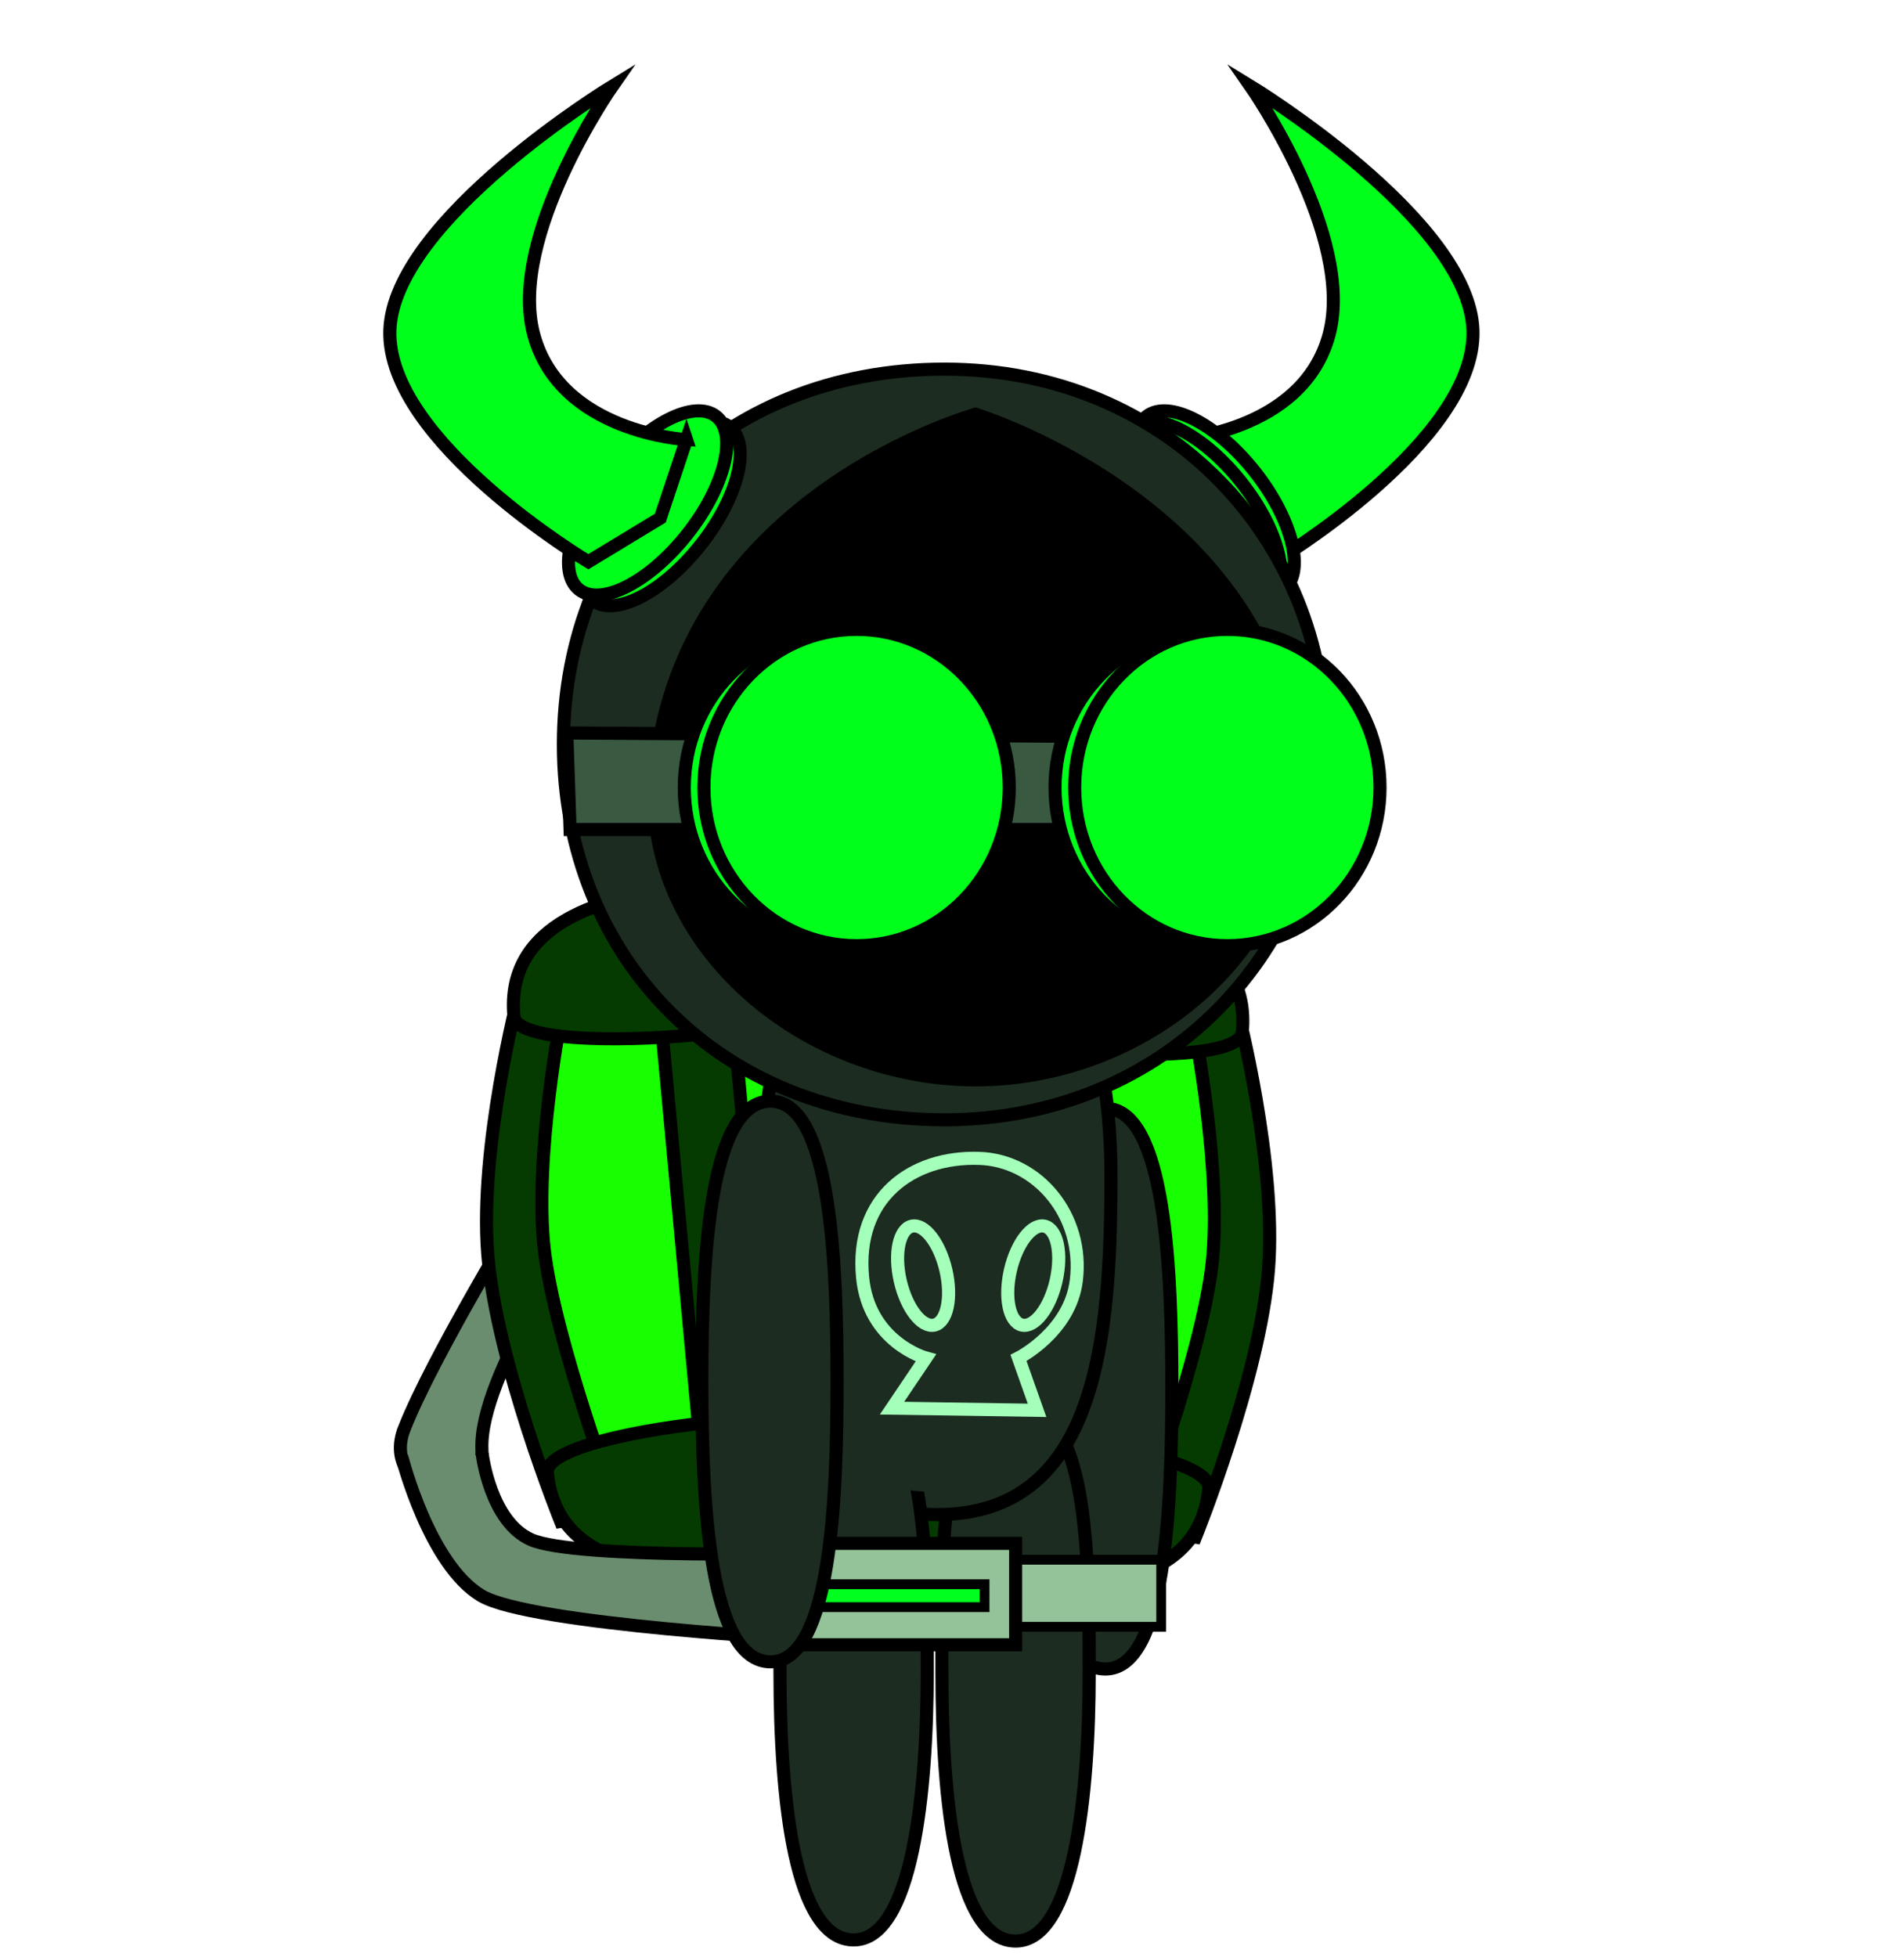 <svg version="1.1" xmlns="http://www.w3.org/2000/svg" xmlns:xlink="http://www.w3.org/1999/xlink" width="291" height="299" viewBox="0,0,291,299"><g transform="translate(-91.25,-3.5)"><g data-paper-data="{&quot;isPaintingLayer&quot;:true}" fill-rule="nonzero" stroke-linejoin="miter" stroke-miterlimit="10" stroke-dasharray="" stroke-dashoffset="0" style="mix-blend-mode: normal"><path d="M153.034,221.805c4.334,-11.045 18.492,-34.232 18.492,-34.232l8.999,3.531c0,0 -16.106,22.492 -15.618,33.854c0.464,10.815 -15.72,6.651 -11.873,-3.153z" fill="#6b8d6f" stroke="#000000" stroke-width="2" stroke-linecap="butt"/><path d="M294.372,54.667c4.066,-15.011 -12,-38 -12,-38c0,0 33.492,20.4 34,37.333c0.508,16.934 -30.333,35.333 -30.333,35.333l-11,-6.667l-4,-12c0,0 19.268,-0.989 23.333,-16z" data-paper-data="{&quot;index&quot;:null}" fill="#00ff1b" stroke="#000000" stroke-width="2" stroke-linecap="round"/><g fill="#00ff1b" stroke="#000000" stroke-width="2" stroke-linecap="butt"><path d="M266.504,67.117c3.34,-2.642 10.736,1.142 16.519,8.453c5.783,7.311 7.763,15.379 4.423,18.021c-3.34,2.642 -10.736,-1.142 -16.519,-8.453c-5.783,-7.311 -7.763,-15.379 -4.423,-18.021z"/><path d="M264.45,68.742c3.34,-2.642 10.736,1.142 16.519,8.453c5.783,7.311 7.763,15.379 4.423,18.021c-3.34,2.642 -10.736,-1.142 -16.519,-8.453c-5.783,-7.311 -7.763,-15.379 -4.423,-18.021z"/></g><g data-paper-data="{&quot;index&quot;:null}" stroke="#000000" stroke-width="2" stroke-linecap="butt"><path d="M255.166,143.57c22.898,2.121 30.168,27.04 27.891,51.626c-2.277,24.586 -14.07,47.739 -36.898,45.625c-22.829,-2.114 -30.029,-28.54 -27.891,-51.626c2.138,-23.086 14,-47.746 36.898,-45.625z" fill="#17ff00"/><path d="M220.418,231.072c0,0 -5.186,-25.745 -3.459,-42.165c1.726,-16.42 11.895,-38.065 11.895,-38.065l5.999,3.903c0,0 -8.268,20.882 -9.264,34.961c-0.996,14.08 3.853,41.532 3.853,41.532z" data-paper-data="{&quot;index&quot;:null}" fill="#053b00"/><path d="M241.023,232.646l7.194,-77.668l10.953,1.015l-7.194,77.668z" fill="#053b00"/><path d="M265.068,236.881c0,0 9.808,-26.095 11.415,-40.118c1.607,-14.023 -2.685,-36.068 -2.685,-36.068l6.614,-2.735c0,0 6.02,23.144 4.701,39.602c-1.319,16.458 -11.145,40.813 -11.145,40.813z" fill="#053b00"/><path d="M254.819,141.53c12.356,1.144 27.623,5.361 26.297,19.676c-0.663,7.157 -56.42,1.944 -55.761,-5.165c1.317,-14.218 17.108,-15.656 29.464,-14.511z" fill="#053b00"/><path d="M220.238,225.739c0.658,-7.109 56.424,-1.993 55.761,5.165c-1.326,14.315 -17.108,15.656 -29.464,14.511c-12.356,-1.144 -27.614,-5.458 -26.297,-19.676z" data-paper-data="{&quot;index&quot;:null}" fill="#053b00"/></g><g stroke="#000000" stroke-width="2" stroke-linecap="butt"><path d="M232.642,186.795c2.138,23.086 -5.062,49.511 -27.891,51.626c-22.829,2.114 -34.621,-21.039 -36.898,-45.625c-2.277,-24.586 4.992,-49.505 27.891,-51.626c22.898,-2.121 34.76,22.539 36.898,45.625z" fill="#17ff00"/><path d="M221.468,228.838c0,0 4.849,-27.453 3.853,-41.532c-0.996,-14.08 -9.264,-34.961 -9.264,-34.961l5.999,-3.903c0,0 10.168,21.645 11.895,38.065c1.726,16.42 -3.459,42.165 -3.459,42.165z" data-paper-data="{&quot;index&quot;:null}" fill="#053b00"/><path d="M198.933,231.26l-7.194,-77.668l10.953,-1.015l7.194,77.668z" fill="#053b00"/><path d="M176.941,235.975c0,0 -9.826,-24.355 -11.145,-40.813c-1.319,-16.458 4.701,-39.602 4.701,-39.602l6.614,2.735c0,0 -4.292,22.045 -2.685,36.068c1.607,14.023 11.415,40.118 11.415,40.118z" fill="#053b00"/><path d="M225.554,153.641c0.658,7.109 -55.098,12.322 -55.761,5.165c-1.326,-14.315 13.942,-18.531 26.297,-19.676c12.356,-1.144 28.147,0.293 29.464,14.511z" fill="#053b00"/><path d="M204.373,243.015c-12.356,1.144 -28.138,-0.196 -29.464,-14.511c-0.663,-7.157 55.103,-12.274 55.761,-5.165c1.317,14.218 -13.942,18.531 -26.297,19.676z" data-paper-data="{&quot;index&quot;:null}" fill="#053b00"/></g><path d="M91.25,302.5v-299h291v299z" fill="none" stroke="none" stroke-width="0" stroke-linecap="butt"/><path d="M270.352,215.691c0,17.674 -0.878,42.835 -10.156,42.835c-9.278,0 -10.515,-23.562 -10.515,-42.835c0,-19.273 1.223,-42.835 10.515,-42.835c9.292,0 10.156,25.161 10.156,42.835z" fill="#1c2c20" stroke="#000000" stroke-width="2" stroke-linecap="butt"/><path d="M257.72,259.1c0,18.489 -2.299,40.998 -11.254,40.998c-8.955,0 -11.254,-21.165 -11.254,-40.998c0,-19.833 -0.711,-40.998 11.254,-40.998c11.047,0 11.254,22.508 11.254,40.998z" fill="#1c2c20" stroke="#000000" stroke-width="2" stroke-linecap="butt"/><path d="M261.046,183.314c0,25.163 -2.286,51.616 -26.551,51.616c-22.888,0 -26.551,-24.906 -26.551,-51.616c0,-26.71 9.047,-43.12 26.939,-43.12c17.892,0 26.164,17.956 26.164,43.12z" fill="#1c2c20" stroke="#000000" stroke-width="2" stroke-linecap="butt"/><path d="M293.839,117.254c0,31.164 -24.17,57.351 -58.241,57.351c-34.071,0 -58.241,-24.65 -58.241,-57.351c0,-32.702 24.055,-57.351 58.241,-57.351c34.186,0 58.241,26.187 58.241,57.351z" fill="#1c2c20" stroke="#000000" stroke-width="2" stroke-linecap="butt"/><path d="M232.967,258.923c0,18.489 -2.299,40.998 -11.254,40.998c-8.955,0 -11.254,-21.165 -11.254,-40.998c0,-19.833 -0.711,-40.998 11.254,-40.998c11.047,0 11.254,22.508 11.254,40.998z" fill="#1c2c20" stroke="#000000" stroke-width="2" stroke-linecap="butt"/><path d="M243.081,225.807c-1.941,5.165 -9.483,7.109 -16.845,4.342c-7.362,-2.767 -11.756,-9.197 -9.815,-14.362c1.941,-5.165 9.483,-7.109 16.845,-4.342c7.362,2.767 11.756,9.197 9.815,14.362z" fill="#1c2c20" stroke="none" stroke-width="0" stroke-linecap="butt"/><g fill="#00ff1b" stroke="#000000" stroke-width="2" stroke-linecap="butt"><path d="M198.332,86.763c-5.783,7.311 -13.179,11.095 -16.519,8.453c-3.34,-2.642 -1.36,-10.71 4.423,-18.021c5.783,-7.311 13.179,-11.095 16.519,-8.453c3.34,2.642 1.36,10.71 -4.423,18.021z"/><path d="M196.278,85.138c-5.783,7.311 -13.179,11.095 -16.519,8.453c-3.34,-2.642 -1.36,-10.71 4.423,-18.021c5.783,-7.311 13.179,-11.095 16.519,-8.453c3.34,2.642 1.36,10.71 -4.423,18.021z"/></g><path d="M196.167,70.667l-4,12l-11,6.667c0,0 -30.841,-18.4 -30.333,-35.333c0.508,-16.934 34,-37.333 34,-37.333c0,0 -16.066,22.989 -12,38c4.066,15.011 23.333,16 23.333,16z" fill="#00ff1b" stroke="#000000" stroke-width="2" stroke-linecap="round"/><path d="M164.975,225.826c0,0 1.236,10.154 7.398,12.919c6.779,3.042 43.602,2.081 43.602,2.081l-0.25,13.25c0,0 -43.486,-2.292 -50.941,-6.765c-7.932,-4.759 -12.059,-20.985 -12.059,-20.985" fill="#6b8d6f" stroke="#000000" stroke-width="2" stroke-linecap="round"/><g stroke="#000000" stroke-linecap="butt"><g fill="#94c299"><path d="M237.975,252.076v-10.25h30.75v10.25z" stroke-width="1.5"/><path d="M207.725,254.826v-15.5h38.75v15.5z" stroke-width="2"/></g><path d="M212.725,249.076v-3.5h29v3.5z" fill="#00ff1e" stroke-width="1.5"/></g><path d="M219.186,214.595c0,17.674 -0.878,42.835 -10.156,42.835c-9.278,0 -10.515,-23.562 -10.515,-42.835c0,-19.273 1.223,-42.835 10.515,-42.835c9.292,0 10.156,25.161 10.156,42.835z" fill="#1c2c20" stroke="#000000" stroke-width="2" stroke-linecap="butt"/><g fill="#1c2c20" stroke="#a3ffba" stroke-width="2"><path d="M240.917,180.5c8.997,0.305 16.048,8.797 14.833,18.667c-0.966,7.853 -8.833,11.833 -8.833,11.833l2.833,8l-22.167,-0.333l5.167,-7.667c0,0 -8.711,-2.381 -9.667,-12.333c-1.166,-12.135 7.499,-18.517 17.833,-18.167z" stroke-linecap="round"/><path d="M235.826,197.618c0.954,4.172 0.164,7.913 -1.765,8.354c-1.929,0.441 -4.267,-2.583 -5.221,-6.756c-0.954,-4.172 -0.164,-7.913 1.765,-8.354c1.929,-0.441 4.267,2.583 5.221,6.756z" stroke-linecap="butt"/><path d="M250.895,190.862c1.929,0.441 2.719,4.181 1.765,8.354c-0.954,4.172 -3.292,7.197 -5.221,6.756c-1.929,-0.441 -2.719,-4.181 -1.765,-8.354c0.954,-4.172 3.292,-7.197 5.221,-6.756z" data-paper-data="{&quot;index&quot;:null}" stroke-linecap="butt"/></g><path d="M290.375,121.125c2.1,26.634 -22.386,48.375 -50,48.375c-27.614,0 -52.63,-21.788 -50,-48.375c4.25,-42.967 50,-55.375 50,-55.375c0,0 46.75,14.158 50,55.375z" fill="#000000" stroke="none" stroke-width="NaN" stroke-linecap="butt"/><path d="M178.375,130.25l-0.5,-14.75l113.75,0.75v14z" fill="#395941" stroke="#000000" stroke-width="2" stroke-linecap="butt"/><g data-paper-data="{&quot;index&quot;:null}" fill="#00ff1b" stroke="#000000" stroke-width="2" stroke-linecap="butt"><path d="M219.167,99.667c12.887,0 23.333,10.82 23.333,24.167c0,13.347 -10.447,24.167 -23.333,24.167c-12.887,0 -23.333,-10.82 -23.333,-24.167c0,-13.347 10.447,-24.167 23.333,-24.167z"/><path d="M222.167,99.667c12.887,0 23.333,10.82 23.333,24.167c0,13.347 -10.447,24.167 -23.333,24.167c-12.887,0 -23.333,-10.82 -23.333,-24.167c0,-13.347 10.447,-24.167 23.333,-24.167z"/></g><g data-paper-data="{&quot;index&quot;:null}" fill="#00ff1b" stroke="#000000" stroke-width="2" stroke-linecap="butt"><path d="M275.833,99.667c12.887,0 23.333,10.82 23.333,24.167c0,13.347 -10.447,24.167 -23.333,24.167c-12.887,0 -23.333,-10.82 -23.333,-24.167c0,-13.347 10.447,-24.167 23.333,-24.167z"/><path d="M278.833,99.667c12.887,0 23.333,10.82 23.333,24.167c0,13.347 -10.447,24.167 -23.333,24.167c-12.887,0 -23.333,-10.82 -23.333,-24.167c0,-13.347 10.447,-24.167 23.333,-24.167z"/></g></g></g></svg>